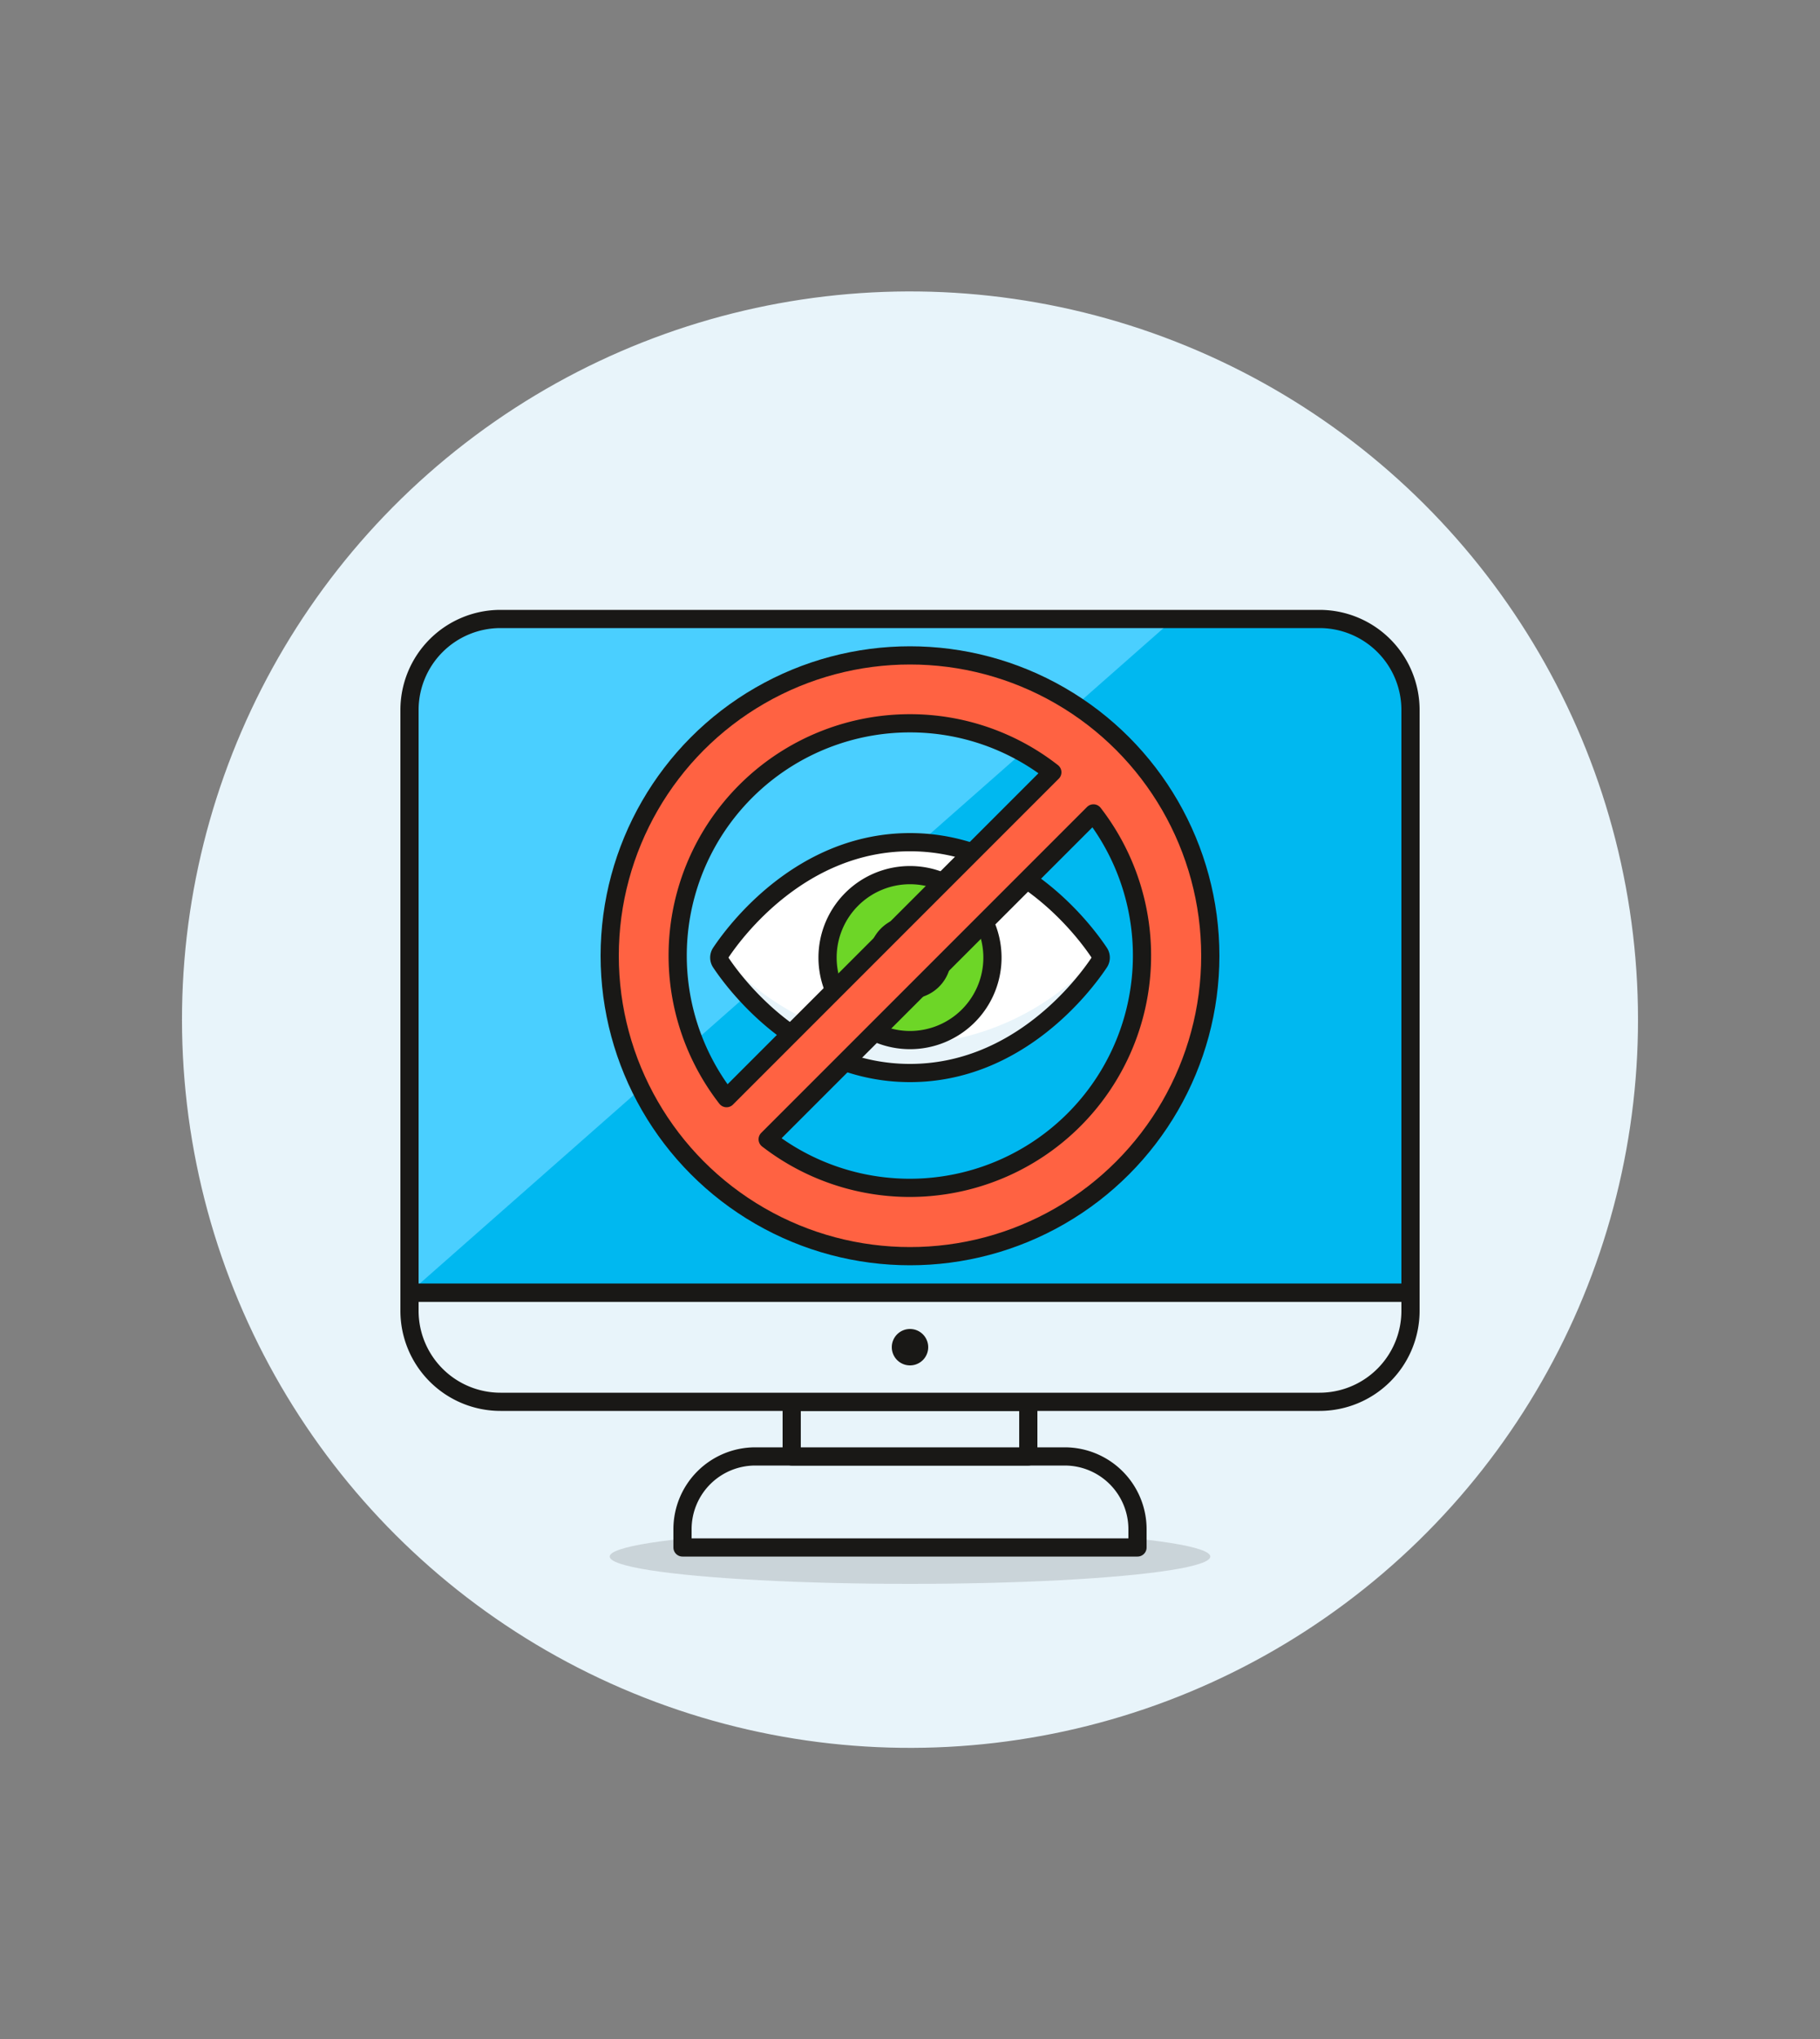 <svg id="Multicolor" xmlns="http://www.w3.org/2000/svg" viewBox="0 0 100 112"><rect x="0" y="0" width="100" height="112" fill="#808080" stroke="none"/><defs><style>.cls-1,.cls-3{fill:#e8f4fa;}.cls-2{fill:#231f20;opacity:0.15;}.cls-3,.cls-6{stroke:#191816;stroke-linecap:round;stroke-linejoin:round;}.cls-4{fill:#00b8f0;}.cls-5{fill:#4acfff;}.cls-6{fill:none;}.cls-7{fill:#191816;}.cls-8{fill:#fff;}.cls-9{fill:#6dd627;}.cls-10{fill:#525252;}.cls-11{fill:#ff6242;}</style></defs><title>21- access-denied-monitor</title><g id="Background"><g id="New_Symbol_1-18" data-name="New Symbol 1"><circle class="cls-1" cx="50" cy="56" r="40" transform="translate(-21.21 79.78) rotate(-66.7)"/></g></g><g id="Scene"><ellipse class="cls-2" cx="50" cy="85.5" rx="16.5" ry="1.5"/><path class="cls-3" d="M58.5,80h-17a4,4,0,0,0-4,4v1h25V84A4,4,0,0,0,58.5,80Z"/><rect class="cls-3" x="43.5" y="77" width="13" height="3"/><path class="cls-3" d="M77.5,71h-55v1a5,5,0,0,0,5,5h45a5,5,0,0,0,5-5Z"/><path class="cls-4" d="M72.5,34h-45a5,5,0,0,0-5,5V71h55V39A5,5,0,0,0,72.5,34Z"/><path class="cls-5" d="M64.5,34h-37a5,5,0,0,0-5,5V71Z"/><path class="cls-6" d="M72.5,34h-45a5,5,0,0,0-5,5V71h55V39A5,5,0,0,0,72.5,34Z"/><path class="cls-7" d="M50,73a1,1,0,1,0,1,1,1,1,0,0,0-1-1Z"/><path class="cls-8" d="M60.39,52.32a.48.48,0,0,1,0,.56c-.82,1.23-4.45,6.06-10.39,6.06s-9.57-4.83-10.39-6.06a.48.48,0,0,1,0-.56c.82-1.23,4.45-6.06,10.39-6.06S59.57,51.09,60.39,52.32Z"/><path class="cls-1" d="M50,57.37a14.33,14.33,0,0,1-10.43-5,.39.39,0,0,0,0,.44C40.3,53.93,44,58.94,50,58.94s9.7-5,10.43-6.12a.41.41,0,0,0,0-.44A14.38,14.38,0,0,1,50,57.37Z"/><path class="cls-9" d="M54.53,52.6A4.53,4.53,0,1,1,50,48.07,4.53,4.53,0,0,1,54.53,52.6Z"/><path class="cls-6" d="M60.39,52.32a.48.48,0,0,1,0,.56c-.82,1.23-4.45,6.06-10.39,6.06s-9.57-4.83-10.39-6.06a.48.48,0,0,1,0-.56c.82-1.23,4.45-6.06,10.39-6.06S59.57,51.09,60.39,52.32Z"/><path class="cls-6" d="M54.53,52.6A4.53,4.53,0,1,1,50,48.07,4.53,4.53,0,0,1,54.53,52.6Z"/><path class="cls-10" d="M51.76,52.6A1.76,1.76,0,1,1,50,50.84,1.76,1.76,0,0,1,51.76,52.6Z"/><path class="cls-6" d="M51.76,52.6A1.76,1.76,0,1,1,50,50.84,1.76,1.76,0,0,1,51.76,52.6Z"/><path class="cls-11" d="M50,36A16.5,16.5,0,1,0,66.5,52.5,16.5,16.5,0,0,0,50,36ZM37.23,52.5A12.76,12.76,0,0,1,57.82,42.42l-17.9,17.9A12.69,12.69,0,0,1,37.23,52.5ZM50,65.27a12.69,12.69,0,0,1-7.82-2.69l17.9-17.9A12.76,12.76,0,0,1,50,65.27Z"/><circle class="cls-6" cx="50" cy="52.5" r="16.5"/><path class="cls-6" d="M50,39.73A12.76,12.76,0,0,0,39.92,60.32l17.9-17.9A12.69,12.69,0,0,0,50,39.73Z"/><path class="cls-6" d="M60.08,44.68l-17.9,17.9a12.76,12.76,0,0,0,17.9-17.9Z"/></g></svg>